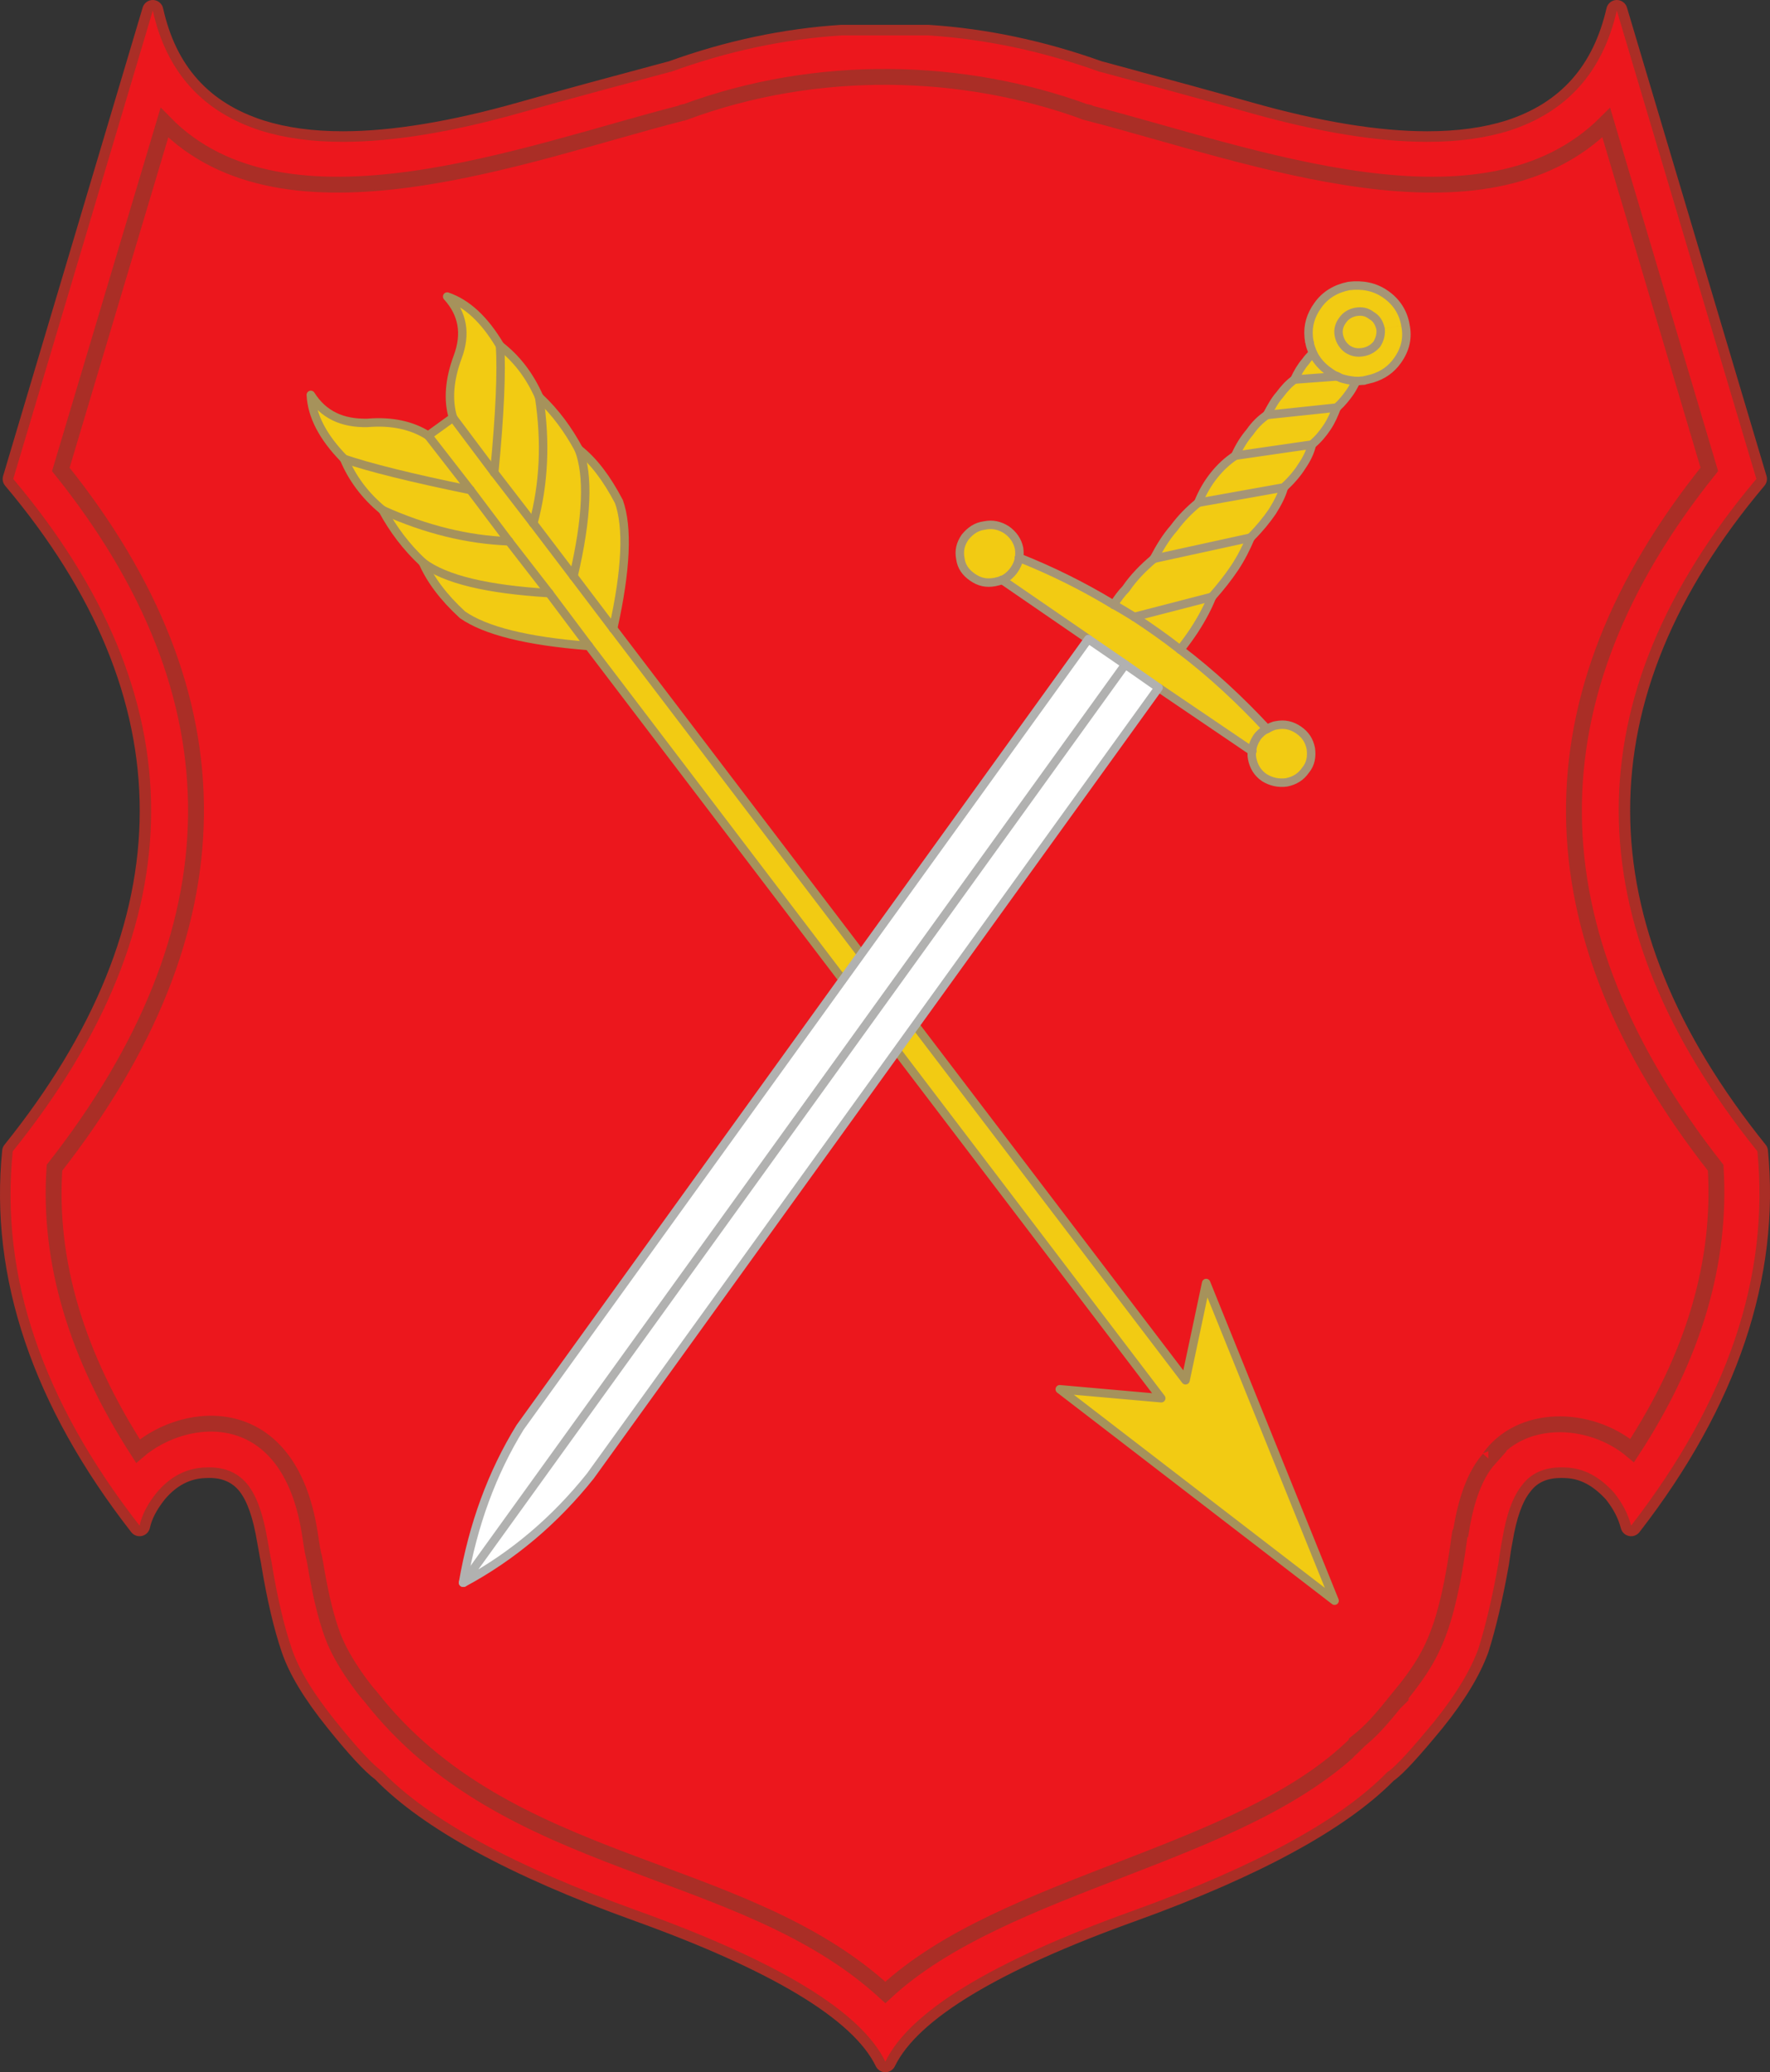 <?xml version="1.0" encoding="utf-8"?>
<!-- Generator: Adobe Illustrator 16.0.3, SVG Export Plug-In . SVG Version: 6.00 Build 0)  -->
<svg version="1.1" xmlns="http://www.w3.org/2000/svg" width="334.888px" height="392px">
<rect width="100%" height="100%" fill="#333333" stroke="none"/>
<g>
	<g>
		<path fill="#EC171D" d="M167.507,391c-0.383,0-0.733-0.219-0.9-0.564c-4.435-9.157-20.059-18.609-46.438-28.094
			c-23.285-8.396-39.609-17.306-48.52-26.484c-1.94-1.427-4.859-4.579-8.921-9.631c-4.312-5.362-7.081-9.943-8.467-14.004
			c-1.475-4.318-2.767-9.823-3.84-16.36c-0.008-0.05-0.013-0.1-0.013-0.149c-0.167-0.739-0.3-1.517-0.44-2.338
			c-0.106-0.616-0.214-1.247-0.34-1.879c-0.78-4.68-1.927-7.936-3.511-9.985c-1.561-1.972-3.694-2.935-6.515-2.935
			c-0.241,0-0.487,0.008-0.737,0.021c-3.263,0.092-6.109,1.586-8.489,4.442c-1.629,2.064-2.584,3.905-2.991,5.772
			c-0.083,0.379-0.376,0.676-0.755,0.762c-0.074,0.018-0.148,0.025-0.222,0.025c-0.304,0-0.597-0.139-0.789-0.385
			C7.15,265.526-0.994,241.466,1.412,217.699c0.02-0.192,0.095-0.375,0.216-0.526c34.419-42.803,34.458-85.171,0.115-125.929
			c-0.217-0.258-0.29-0.607-0.194-0.93l26.4-88.6C28.076,1.29,28.466,1,28.907,1c0.012,0,0.024,0,0.036,0
			c0.455,0.016,0.842,0.338,0.94,0.783c2.482,11.168,9.12,18.558,19.729,21.965c4.375,1.383,9.508,2.085,15.251,2.085
			c9.326,0,20.587-1.849,33.47-5.496c9.455-2.676,17.978-4.96,25.497-6.976l2.716-0.728c0.057-0.015,0.115-0.025,0.173-0.03
			c10.686-3.878,21.592-6.2,32.422-6.901L175.607,5.7c10.912,0.698,21.886,3.02,32.685,6.903c0.06,0.005,0.12,0.016,0.178,0.032
			l5.7,1.542c6.658,1.799,14.205,3.838,22.41,6.16c12.885,3.647,24.146,5.496,33.47,5.496c5.745,0,10.878-0.702,15.256-2.086
			c10.586-3.431,17.008-10.618,19.627-21.971c0.103-0.442,0.489-0.761,0.943-0.775c0.011,0,0.021,0,0.031,0
			c0.441,0,0.832,0.29,0.958,0.714l26.4,88.6c0.097,0.323,0.023,0.672-0.193,0.93c-34.31,40.718-34.237,83.086,0.215,125.929
			c0.122,0.152,0.197,0.336,0.216,0.53c2.313,23.839-5.797,47.898-24.105,71.509c-0.191,0.248-0.484,0.388-0.79,0.388
			c-0.066,0-0.134-0.007-0.201-0.021c-0.373-0.076-0.67-0.358-0.767-0.728c-0.526-2.02-1.514-3.927-3.018-5.833
			c-2.584-2.869-5.359-4.331-8.442-4.419c-0.285-0.016-0.539-0.023-0.789-0.023c-2.913,0-5.128,0.983-6.583,2.923
			c-1.659,2.03-2.832,5.278-3.613,9.965c-0.262,1.311-0.443,2.591-0.618,3.828l-0.078,0.55c-1.165,6.507-2.454,11.999-3.837,16.359
			c-1.577,4.314-4.345,8.889-8.475,14.025c-4.437,5.388-7.17,8.366-8.871,9.667c-0.063,0.049-0.131,0.089-0.203,0.12
			c-8.926,9.106-25.161,17.962-48.264,26.327c-26.363,9.442-41.986,18.895-46.441,28.095C168.24,390.781,167.891,391,167.507,391z
			 M70.648,320.032c0.054,0.045,0.103,0.096,0.147,0.152c14.397,18.445,34.561,25.948,54.061,33.203
			c15.723,5.851,30.59,11.381,42.648,22.161c11.19-10.046,27.73-16.447,43.735-22.641c16.607-6.427,33.777-13.072,44.55-23.706
			c0.064-0.148,0.164-0.28,0.294-0.384c2.767-2.21,4.116-3.745,8.246-8.848c0.037-0.046,0.077-0.088,0.12-0.125
			c5.372-6.841,8.296-11.301,10.76-29.724c0.014-0.354,0.122-0.615,0.262-0.807c0.989-6.101,2.732-10.681,5.186-13.628
			c0.055-0.166,0.151-0.313,0.278-0.428c3.056-4.342,8.217-6.831,14.176-6.831c4.788,0,9.629,1.631,13.455,4.503
			c10.982-17.135,16.049-34.509,15.062-51.661c-17.616-22.524-26.645-45.134-26.833-67.2c-0.188-21.986,8.395-44.018,25.505-65.487
			l-18.884-63.527c-7.972,7.317-18.603,10.879-32.436,10.879c-16.773,0-35.513-5.296-52.046-9.969
			c-4.591-1.297-8.927-2.523-13.078-3.6c-0.129-0.033-0.247-0.091-0.349-0.167c-0.008,0-0.069,0-0.097,0
			c-0.117,0-0.237-0.021-0.348-0.061c-11.772-4.313-24.811-6.593-37.705-6.593c-12.999,0-25.583,2.218-37.404,6.592
			c-0.111,0.041-0.229,0.062-0.347,0.062l-0.063-0.001c-0.03,0.015-0.061,0.028-0.093,0.04c-0.09,0.059-0.19,0.103-0.295,0.129
			c-4.101,1.05-8.496,2.294-13.149,3.612c-16.484,4.666-35.168,9.954-52.12,9.954c-13.905,0-24.491-3.556-32.295-10.861
			L12.615,88.584c17.099,21.454,25.667,43.485,25.467,65.487c-0.2,22.051-9.216,44.66-26.797,67.201
			c-1.062,16.853,4.003,34.255,15.061,51.744c3.85-2.964,8.839-4.708,13.568-4.708c4.906,0,16.643,2.099,19.68,21.537
			c0.083,0.598,0.462,3.069,0.658,3.998c0.137,0.324,0.238,0.905,0.483,2.324c0.496,2.864,1.418,8.195,3.11,12.786
			C65.669,313.969,70.136,319.482,70.648,320.032z"/>
		<path fill="#AA2E26" d="M305.907,2l26.4,88.6c-34.8,41.3-34.7,83.8,0.2,127.2c2.3,23.7-5.601,47.2-23.9,70.8
			c-0.6-2.3-1.7-4.3-3.2-6.2c-2.699-3-5.699-4.699-9.199-4.8c-0.277-0.016-0.55-0.023-0.817-0.023c-3.208,0-5.722,1.108-7.383,3.323
			c-1.8,2.2-3,5.601-3.8,10.4c-0.301,1.5-0.5,3-0.7,4.4c-1.2,6.699-2.5,12.1-3.8,16.199c-1.5,4.101-4.2,8.601-8.301,13.7
			c-4.199,5.1-7,8.2-8.699,9.5c-0.101,0-0.101,0-0.101,0c-8.8,9.1-24.899,17.9-48.1,26.301c-26.8,9.6-42.4,19.1-47,28.6
			c-4.6-9.5-20.3-19-47-28.6c-23.3-8.4-39.4-17.201-48.2-26.301c-1.8-1.3-4.7-4.4-8.8-9.5c-4.1-5.1-6.9-9.6-8.3-13.7
			c-1.4-4.1-2.7-9.5-3.8-16.199V295.6c-0.3-1.3-0.5-2.8-0.8-4.3c-0.8-4.8-2-8.2-3.7-10.4c-1.754-2.215-4.189-3.323-7.306-3.323
			c-0.26,0-0.525,0.008-0.794,0.023c-3.6,0.101-6.7,1.8-9.2,4.8c-1.5,1.9-2.7,3.9-3.2,6.2c-18.4-23.6-26.4-47.1-24-70.8
			c34.9-43.4,34.9-85.9,0.1-127.2L28.907,2c2.6,11.7,9.5,19.2,20.4,22.7c4.492,1.42,9.674,2.133,15.557,2.133
			c9.441,0,20.682-1.837,33.743-5.533c10.6-3,20-5.5,28.2-7.7h0.1c10.7-3.899,21.5-6.2,32.3-6.899h16.4
			c10.9,0.699,21.7,3,32.5,6.899h0.1c8.1,2.2,17.5,4.7,28.1,7.7c13.063,3.697,24.302,5.533,33.742,5.533
			c5.882,0,11.066-0.713,15.558-2.133C296.407,21.2,303.208,13.7,305.907,2 M129.607,21.2c-0.046,0-0.095-0.002-0.144-0.002
			c-0.132,0-0.267,0.012-0.356,0.102c0,0-0.1,0-0.2,0.1c-18.528,4.746-43.411,13.535-65.021,13.535
			c-12.712,0-24.292-3.041-32.779-11.734l-19.6,65.6c34.5,43,34.1,87-1.2,132.1c-1.2,17.801,4.2,35.601,15.8,53.601
			c3.528-3.039,8.644-5.192,13.808-5.191c8.083,0,16.284,5.277,18.692,20.691c0.083,0.598,0.503,3.345,0.7,4.2
			c0.293,0.292,1.135,8.409,3.6,15.1c2.004,5.513,7,11.5,7.1,11.5c26.108,33.451,70.271,31.087,97.5,56.101
			c22.514-20.926,67.773-25.776,89.2-47.2V329.6c2.843-2.271,4.227-3.845,8.399-9l-0.2,0.5l0.101-0.1c0-0.101,0.1-0.2,0.2-0.5
			c5.39-6.86,8.482-11.436,11-30.3c0-0.101,0-0.301,0.199-0.4c1-6.4,2.801-11,5.301-13.8h-0.101c0.101,0,0.101,0,0.101-0.101
			c3.053-4.39,8.107-6.471,13.403-6.471c4.805,0,9.809,1.714,13.696,4.971c11.7-17.899,16.9-35.699,15.8-53.5
			c-35.399-45.1-35.7-89.1-1.2-132.1l-19.5-65.6c-8.684,8.684-20.241,11.735-32.927,11.735c-21.197,0-45.541-8.523-64.873-13.536
			c0-0.1-0.1-0.1-0.1-0.1c-0.298-0.099-0.371-0.1-0.593-0.1c-0.002,0-0.004,0-0.007,0c-11.816-4.329-24.816-6.653-38.049-6.653
			C154.709,14.547,141.847,16.671,129.607,21.2 M251.351,336.24c1.737-1.275,3.334-2.557,4.763-3.845
			c-0.122-0.023-0.242-0.052-0.361-0.086C254.313,333.655,252.853,334.975,251.351,336.24 M28.907,0
			c-0.881,0-1.663,0.579-1.916,1.429l-26.4,88.6c-0.192,0.646-0.047,1.345,0.387,1.86c33.991,40.34,33.947,82.282-0.129,124.659
			c-0.243,0.301-0.392,0.667-0.431,1.052c-2.434,24.031,5.78,48.333,24.413,72.23c0.384,0.492,0.969,0.771,1.577,0.771
			c0.147,0,0.296-0.017,0.444-0.05c0.757-0.173,1.345-0.767,1.51-1.525c0.371-1.707,1.261-3.413,2.799-5.365
			c2.185-2.612,4.776-3.979,7.702-4.061c0.02,0,0.039-0.001,0.059-0.002c0.23-0.014,0.458-0.021,0.68-0.021
			c2.495,0,4.372,0.839,5.738,2.564c1.466,1.897,2.548,5.008,3.295,9.488c0.003,0.021,0.007,0.042,0.012,0.063
			c0.125,0.622,0.231,1.245,0.335,1.852c0.138,0.804,0.269,1.565,0.432,2.303c0.004,0.06,0.011,0.119,0.021,0.178
			c1.083,6.592,2.388,12.15,3.881,16.521c1.424,4.172,4.249,8.853,8.634,14.307c4.068,5.062,7.029,8.258,9.04,9.76
			c9.031,9.269,25.462,18.241,48.841,26.67c26.127,9.394,41.562,18.676,45.878,27.59c0.334,0.689,1.033,1.128,1.8,1.128
			s1.466-0.438,1.8-1.129c4.336-8.956,19.771-18.237,45.875-27.588c23.155-8.384,39.477-17.282,48.532-26.456
			c0.072-0.042,0.142-0.088,0.208-0.139c1.788-1.368,4.488-4.304,9.028-9.817c4.214-5.241,7.034-9.907,8.635-14.284
			c0.011-0.027,0.02-0.056,0.028-0.083c1.396-4.401,2.695-9.937,3.862-16.451c0.004-0.023,0.008-0.046,0.011-0.069l0.079-0.551
			c0.173-1.225,0.352-2.49,0.603-3.739c0.004-0.021,0.008-0.043,0.012-0.064c0.752-4.51,1.855-7.605,3.375-9.463
			c0.018-0.022,0.035-0.044,0.052-0.066c1.273-1.698,3.165-2.523,5.783-2.523c0.231,0,0.467,0.007,0.706,0.021
			c0.019,0.001,0.036,0.002,0.054,0.002c2.778,0.08,5.307,1.418,7.727,4.091c1.413,1.801,2.302,3.523,2.795,5.415
			c0.192,0.737,0.787,1.301,1.534,1.454c0.134,0.027,0.269,0.041,0.401,0.041c0.61,0,1.197-0.28,1.58-0.774
			c18.471-23.819,26.649-48.117,24.311-72.219c-0.037-0.388-0.188-0.756-0.432-1.06c-34.109-42.417-34.187-84.358-0.229-124.659
			c0.435-0.515,0.58-1.214,0.388-1.86l-26.4-88.6C307.57,0.579,306.789,0,305.908,0c-0.021,0-0.043,0-0.063,0.001
			c-0.908,0.028-1.683,0.665-1.887,1.549c-2.533,10.982-8.737,17.932-18.967,21.248c-4.268,1.349-9.299,2.035-14.941,2.035
			c-9.232,0-20.401-1.836-33.197-5.458c-8.213-2.325-15.764-4.365-22.426-6.165c-1.964-0.531-3.863-1.044-5.695-1.542
			c-0.067-0.018-0.135-0.033-0.204-0.044c-10.854-3.893-21.886-6.222-32.793-6.921c-0.042-0.002-0.085-0.004-0.128-0.004h-16.4
			c-0.043,0-0.086,0.001-0.129,0.004c-10.889,0.705-21.854,3.034-32.596,6.922c-0.065,0.011-0.129,0.025-0.193,0.042l-2.71,0.727
			c-7.524,2.017-16.053,4.303-25.516,6.981c-12.796,3.622-23.965,5.458-33.198,5.458c-5.642,0-10.673-0.686-14.954-2.04
			C39.527,19.459,33.292,12.515,30.859,1.566c-0.197-0.889-0.971-1.532-1.881-1.564C28.954,0,28.93,0,28.907,0L28.907,0z
			 M129.795,23.191c0.173-0.017,0.343-0.055,0.505-0.115c11.709-4.333,24.177-6.529,37.057-6.529
			c12.778,0,25.698,2.258,37.361,6.531c0.161,0.059,0.329,0.097,0.499,0.113c0.122,0.06,0.251,0.109,0.387,0.144
			c4.14,1.074,8.472,2.298,13.057,3.594c16.597,4.69,35.406,10.006,52.318,10.006c13.423,0,23.904-3.308,31.923-10.094
			l18.289,61.528c-17.041,21.525-25.586,43.628-25.397,65.71c0.189,22.211,9.224,44.939,26.852,67.56
			c0.881,16.541-3.947,33.304-14.358,49.866c-3.847-2.609-8.535-4.076-13.177-4.076c-6.277,0-11.729,2.634-14.977,7.231
			c-0.131,0.144-0.241,0.308-0.326,0.485c-2.501,3.058-4.279,7.7-5.292,13.817c-0.159,0.282-0.279,0.635-0.304,1.068
			c-2.42,18.072-5.274,22.476-10.5,29.135c-0.057,0.055-0.109,0.113-0.16,0.175c-4.075,5.036-5.403,6.548-8.093,8.696
			c-0.198,0.158-0.362,0.351-0.485,0.565c-10.633,10.424-27.641,17.006-44.095,23.373c-15.777,6.105-32.07,12.41-43.376,22.239
			c-12.121-10.536-27.453-16.241-42.298-21.765c-19.37-7.206-39.399-14.658-53.622-32.881c-0.072-0.092-0.15-0.177-0.235-0.253
			c-0.672-0.742-4.834-5.948-6.562-10.7c-1.663-4.513-2.575-9.785-3.065-12.618c-0.226-1.302-0.345-1.991-0.507-2.443
			c-0.185-0.912-0.536-3.181-0.626-3.828c-3.161-20.236-15.51-22.418-20.673-22.418c-4.588,0-9.407,1.568-13.292,4.267
			c-10.628-17.098-15.33-33.457-14.358-49.933c17.595-22.639,26.616-45.365,26.818-67.563c0.201-22.097-8.33-44.199-25.359-65.709
			l18.375-61.499c7.868,6.765,18.307,10.063,31.789,10.063c17.09,0,35.845-5.309,52.392-9.992c4.647-1.315,9.037-2.558,13.125-3.605
			C129.54,23.302,129.671,23.253,129.795,23.191L129.795,23.191z"/>
	</g>
	<path fill="#EC171D" stroke="#AA2E26" stroke-width="3" stroke-miterlimit="10" d="M205.407,21.2
		c-23.111-8.467-50.755-9.267-75.8,0c-0.168,0-0.377-0.023-0.5,0.1c0,0-0.1,0-0.2,0.1c-29.426,7.538-74.883,25.272-97.8,1.801
		l-19.6,65.6c34.5,43,34.1,87-1.2,132.1c-1.2,17.801,4.2,35.601,15.8,53.601c9.051-7.795,28.553-9.763,32.5,15.5
		c0.083,0.598,0.503,3.345,0.7,4.2c0.293,0.292,1.135,8.409,3.6,15.1c2.004,5.513,7,11.5,7.1,11.5
		c26.108,33.451,70.271,31.087,97.5,56.101c22.514-20.926,67.773-25.776,89.2-47.2V329.6c2.843-2.271,4.227-3.845,8.399-9l-0.2,0.5
		l0.101-0.1c0-0.101,0.1-0.2,0.2-0.5c5.39-6.86,8.482-11.436,11-30.3c0-0.101,0-0.301,0.199-0.4c1-6.4,2.801-11,5.301-13.8h-0.101
		c0.101,0,0.101,0,0.101-0.101c5.823-8.372,18.927-8.347,27.1-1.5c11.7-17.899,16.9-35.699,15.8-53.5
		c-35.399-45.1-35.7-89.1-1.2-132.1l-19.5-65.6c-23.194,23.194-66.899,6.212-97.8-1.801c0-0.1-0.1-0.1-0.1-0.1
		C205.706,21.2,205.635,21.2,205.407,21.2z"/>
	<g>
		<g>
			<path fill="#F2CB13" d="M116.007,118.899c2.5-11.199,2.8-19.199,1.1-24c-2.3-4.399-4.8-7.699-7.6-9.899
				c1.9,4.899,1.6,12.899-1,24L116.007,118.899z"/>
			<polygon fill="#F2CB13" points="93.507,89.399 85.707,79 81.007,82.399 219.708,264.5 200.507,262.8 252.507,302.8 
				228.208,242.7 224.307,261.1 			"/>
			<path fill="#F2CB13" d="M85.707,79l7.8,10.399c1.1-11.199,1.4-19.199,1.1-24c-2.9-4.899-6.2-8-10-9.3c3,3.3,3.6,7.101,2,11.4
				C85.007,71.8,84.707,75.7,85.707,79z"/>
			<path fill="#F2CB13" d="M94.607,65.399c0.3,4.801,0,12.801-1.1,24l7.4,9.601c2-7.4,2.4-15.3,1.1-23.9
				C100.207,71,97.707,67.8,94.607,65.399z"/>
			<path fill="#F2CB13" d="M109.507,85c-2-3.7-4.4-7-7.5-9.9c1.3,8.601,0.9,16.5-1.1,23.9l7.6,10
				C111.107,97.899,111.407,89.899,109.507,85z"/>
			<path fill="#F2CB13" d="M58.807,74.7c0.2,4,2.3,8,6.3,12.1c4.7,1.6,12.6,3.6,23.9,5.9l-8-10.301c-3-1.899-6.8-2.8-11.5-2.399
				C64.807,80.1,61.207,78.5,58.807,74.7z"/>
			<path fill="#F2CB13" d="M72.407,96.5c2,3.7,4.5,7,7.6,9.899c4.2,3.2,12.2,5.101,23.9,5.801l-7.6-9.801
				C88.507,102.1,80.607,100.2,72.407,96.5z"/>
			<path fill="#F2CB13" d="M111.407,122.2l-7.5-10c-11.7-0.7-19.7-2.601-23.9-5.801c1.4,3.2,3.8,6.5,7.5,9.9
				C91.807,119.3,99.707,121.3,111.407,122.2z"/>
			<path fill="#F2CB13" d="M96.307,102.399l-7.3-9.699c-11.3-2.301-19.2-4.301-23.9-5.9c1.5,3.6,3.9,6.9,7.3,9.7
				C80.607,100.2,88.507,102.1,96.307,102.399z"/>
			
				<line fill="none" stroke="#A6925B" stroke-width="1.6" stroke-linecap="round" stroke-linejoin="round" x1="96.307" y1="102.399" x2="89.007" y2="92.7"/>
			
				<line fill="none" stroke="#A6925B" stroke-width="1.6" stroke-linecap="round" stroke-linejoin="round" x1="85.707" y1="79" x2="93.507" y2="89.399"/>
			<path fill="none" stroke="#A6925B" stroke-width="1.6" stroke-linecap="round" stroke-linejoin="round" d="M93.507,89.399
				c1.1-11.199,1.4-19.199,1.1-24"/>
			<path fill="none" stroke="#A6925B" stroke-width="1.6" stroke-linecap="round" stroke-linejoin="round" d="M109.507,85
				c-2-3.7-4.4-7-7.5-9.9"/>
			<path fill="none" stroke="#A6925B" stroke-width="1.6" stroke-linecap="round" stroke-linejoin="round" d="M102.007,75.1
				c-1.8-4.1-4.3-7.3-7.4-9.7"/>
			<path fill="none" stroke="#A6925B" stroke-width="1.6" stroke-linecap="round" stroke-linejoin="round" d="M94.607,65.399
				c-2.9-4.899-6.2-8-10-9.3c3,3.3,3.6,7.101,2,11.4c-1.6,4.3-1.9,8.2-0.9,11.5"/>
			<path fill="none" stroke="#A6925B" stroke-width="1.6" stroke-linecap="round" stroke-linejoin="round" d="M81.007,82.399
				c-3-1.899-6.8-2.8-11.5-2.399c-4.7,0.1-8.3-1.5-10.7-5.3c0.2,4,2.3,8,6.3,12.1"/>
			<path fill="none" stroke="#A6925B" stroke-width="1.6" stroke-linecap="round" stroke-linejoin="round" d="M72.407,96.5
				c2,3.7,4.5,7,7.6,9.899"/>
			
				<line fill="none" stroke="#A6925B" stroke-width="1.6" stroke-linecap="round" stroke-linejoin="round" x1="100.907" y1="99" x2="108.507" y2="109"/>
			
				<line fill="none" stroke="#A6925B" stroke-width="1.6" stroke-linecap="round" stroke-linejoin="round" x1="96.307" y1="102.399" x2="103.907" y2="112.2"/>
			
				<line fill="none" stroke="#A6925B" stroke-width="1.6" stroke-linecap="round" stroke-linejoin="round" x1="103.907" y1="112.2" x2="111.407" y2="122.2"/>
			<path fill="none" stroke="#A6925B" stroke-width="1.6" stroke-linecap="round" stroke-linejoin="round" d="M80.007,106.399
				c1.4,3.2,3.8,6.5,7.5,9.9c4.3,3,12.2,5,23.9,5.9"/>
			<path fill="none" stroke="#A6925B" stroke-width="1.6" stroke-linecap="round" stroke-linejoin="round" d="M116.007,118.899
				c2.5-11.199,2.8-19.199,1.1-24c-2.3-4.399-4.8-7.699-7.6-9.899"/>
			<path fill="none" stroke="#A6925B" stroke-width="1.6" stroke-linecap="round" stroke-linejoin="round" d="M109.507,85
				c1.9,4.899,1.6,12.899-1,24"/>
			
				<line fill="none" stroke="#A6925B" stroke-width="1.6" stroke-linecap="round" stroke-linejoin="round" x1="81.007" y1="82.399" x2="89.007" y2="92.7"/>
			<path fill="none" stroke="#A6925B" stroke-width="1.6" stroke-linecap="round" stroke-linejoin="round" d="M89.007,92.7
				c-11.3-2.301-19.2-4.301-23.9-5.9"/>
			<path fill="none" stroke="#A6925B" stroke-width="1.6" stroke-linecap="round" stroke-linejoin="round" d="M72.407,96.5
				c8.2,3.7,16.1,5.6,23.9,5.899"/>
			<path fill="none" stroke="#A6925B" stroke-width="1.6" stroke-linecap="round" stroke-linejoin="round" d="M80.007,106.399
				c4.2,3.2,12.2,5.101,23.9,5.801"/>
			<path fill="none" stroke="#A6925B" stroke-width="1.6" stroke-linecap="round" stroke-linejoin="round" d="M102.007,75.1
				c1.3,8.601,0.9,16.5-1.1,23.9"/>
			
				<line fill="none" stroke="#A6925B" stroke-width="1.6" stroke-linecap="round" stroke-linejoin="round" x1="100.907" y1="99" x2="93.507" y2="89.399"/>
			<path fill="none" stroke="#A6925B" stroke-width="1.6" stroke-linecap="round" stroke-linejoin="round" d="M65.107,86.8
				c1.5,3.6,3.9,6.9,7.3,9.7"/>
			
				<line fill="none" stroke="#A6925B" stroke-width="1.6" stroke-linecap="round" stroke-linejoin="round" x1="85.707" y1="79" x2="81.007" y2="82.399"/>
			<polyline fill="none" stroke="#A6925B" stroke-width="1.6" stroke-linecap="round" stroke-linejoin="round" points="
				111.407,122.2 219.708,264.5 200.507,262.8 252.507,302.8 228.208,242.7 224.307,261.1 116.007,118.899 			"/>
			
				<line fill="none" stroke="#A6925B" stroke-width="1.6" stroke-linecap="round" stroke-linejoin="round" x1="108.507" y1="109" x2="116.007" y2="118.899"/>
		</g>
		<g>
			<path fill="#F2CB13" d="M262.208,55.7c-2.101-1.5-4.5-1.9-7-1.601c-2.5,0.5-4.5,1.7-5.9,3.7c-1.3,1.8-1.9,3.8-1.7,5.9
				c0,0.3,0.101,0.6,0.101,0.899c0,0.101,0.1,0.2,0.1,0.2c0,0.1,0,0.1,0,0.2c0.1,0.6,0.4,1.2,0.6,1.8c0.7,1.4,1.7,2.6,3.2,3.6
				c0.4,0.301,0.9,0.601,1.4,0.801c0.399,0.199,0.8,0.399,1.3,0.5c0.7,0.199,1.4,0.3,2.3,0.399c0.4,0,1-0.1,1.5-0.1
				c0.101-0.101,0.2-0.101,0.3-0.101c0.4-0.1,0.801-0.199,1.2-0.3c2-0.6,3.601-1.7,4.8-3.399c1.5-2.101,2-4.301,1.5-6.7l-4.699,0.7
				c0.1,1-0.101,1.899-0.7,2.899c-0.7,0.8-1.5,1.3-2.601,1.5c-1.199,0.2-2.1,0-3-0.6c-0.8-0.601-1.399-1.5-1.6-2.601
				c-0.2-1,0.1-2,0.7-2.8c0.6-0.899,1.5-1.399,2.5-1.6c1.2-0.2,2.1,0,3,0.7c0.899,0.5,1.399,1.3,1.7,2.5l4.699-0.7
				C265.507,59.1,264.208,57.1,262.208,55.7z"/>
			<path fill="#F2CB13" d="M256.507,59c-1,0.2-1.9,0.7-2.5,1.6c-0.601,0.8-0.9,1.8-0.7,2.8c0.2,1.101,0.8,2,1.6,2.601
				c0.9,0.6,1.801,0.8,3,0.6c1.101-0.2,1.9-0.7,2.601-1.5c0.6-1,0.8-1.899,0.7-2.899c-0.301-1.2-0.801-2-1.7-2.5
				C258.607,59,257.708,58.8,256.507,59z"/>
			<path fill="#F2CB13" d="M248.407,66.8c-0.5,0.5-1,1-1.399,1.6c-0.8,0.9-1.5,2.101-2.101,3.4l8.101-0.6c-0.5-0.2-1-0.5-1.4-0.801
				C250.107,69.399,249.107,68.2,248.407,66.8z"/>
			<path fill="#F2CB13" d="M254.307,71.7c-0.5-0.101-0.9-0.301-1.3-0.5l-8.101,0.6c-1.1,0.8-1.899,1.7-2.8,2.9
				c-0.899,1-1.6,2.3-2.399,3.8l13.199-1.4c1-0.899,1.801-1.899,2.5-2.899c0.5-0.7,0.801-1.4,1.2-2.101
				C255.708,72,255.007,71.899,254.307,71.7z"/>
			<path fill="#F2CB13" d="M240.708,96.8c1-1.6,1.8-3.1,2.199-4.6L226.708,95.1c-1.7,1.4-3.2,2.9-4.601,4.8
				c-1.5,1.7-2.7,3.7-3.8,5.801l18.3-4C238.307,100,239.607,98.399,240.708,96.8z"/>
			<path fill="#F2CB13" d="M242.907,92.2c1.4-1.301,2.601-2.7,3.4-4c0.9-1.301,1.6-2.7,1.9-4.101l-14.5,2.101
				c-1.5,1-2.801,2.199-4,3.699c-1.2,1.5-2.2,3.2-3,5.2L242.907,92.2z"/>
			<path fill="#F2CB13" d="M248.208,84.1c1.199-1,2.1-2.1,2.899-3.3s1.3-2.4,1.8-3.7l-13.199,1.4c-1.2,0.8-2.301,1.899-3.2,3.2
				c-1.101,1.3-2,2.699-2.8,4.5L248.208,84.1z"/>
			<path fill="#F2CB13" d="M218.307,105.7c-2,1.699-3.8,3.5-5.3,5.699c-0.8,0.801-1.601,1.9-2.3,3c1.3,0.7,2.6,1.5,3.9,2.301
				l14.7-3.801c1.6-1.8,3.1-3.699,4.3-5.5c1.2-1.8,2.2-3.8,3-5.699L218.307,105.7z"/>
			<path fill="#F2CB13" d="M225.907,119.3c1.5-2.3,2.601-4.4,3.4-6.4l-14.7,3.801c2.9,1.899,5.9,4,8.7,6.199
				C224.307,121.6,225.107,120.5,225.907,119.3z"/>
			<path fill="#F2CB13" d="M191.807,107.899c-0.6,0.801-1.4,1.5-2.2,1.801l47.3,32.399c0-0.899,0.4-1.8,0.9-2.6
				c0.5-0.7,1.2-1.3,1.9-1.601c-5.101-5.5-10.5-10.5-16.4-15c-2.8-2.199-5.8-4.3-8.7-6.199c-1.3-0.801-2.6-1.601-3.9-2.301
				c-5.6-3.399-11.6-6.399-17.9-8.899C192.707,106.399,192.307,107.2,191.807,107.899z"/>
			<path fill="#F2CB13" d="M189.607,109.7c0.8-0.301,1.6-1,2.2-1.801c0.5-0.699,0.9-1.5,1-2.399c0.1-0.5,0.1-1.101,0-1.8
				c-0.3-1.4-1.1-2.601-2.4-3.5c-1.3-0.801-2.6-1.101-4.1-0.801c-1.6,0.2-2.7,1-3.7,2.2c-0.9,1.3-1.2,2.601-0.9,4.101
				c0.2,1.5,1,2.6,2.3,3.5c1.3,0.899,2.6,1.199,4.2,0.899C188.707,110,189.107,109.899,189.607,109.7z"/>
			<path fill="#F2CB13" d="M243.407,148c1.5-0.3,2.7-1,3.601-2.3c1-1.2,1.2-2.601,1-4.101c-0.3-1.5-1-2.6-2.3-3.5
				c-1.301-0.899-2.7-1.2-4.2-0.899c-0.7,0.1-1.2,0.399-1.8,0.699c-0.7,0.301-1.4,0.9-1.9,1.601c-0.5,0.8-0.9,1.7-0.9,2.6
				c-0.1,0.4-0.1,0.9,0,1.4c0.301,1.5,1,2.7,2.301,3.6C240.507,147.899,241.907,148.2,243.407,148z"/>
			<path fill="#FFFFFF" d="M212.907,125.7l-7-4.801L98.407,270c-5.3,8.6-8.9,18.399-10.8,29.399h0.1L212.907,125.7z"/>
			<path fill="#FFFFFF" d="M219.208,130.1l-6.301-4.399l-125.2,173.699c9.3-5,17.3-11.8,24-20.199L219.208,130.1z"/>
			
				<line fill="none" stroke="#A69576" stroke-width="1.6" stroke-linecap="round" stroke-linejoin="round" x1="236.607" y1="101.7" x2="218.307" y2="105.7"/>
			<path fill="none" stroke="#A69576" stroke-width="1.6" stroke-linecap="round" stroke-linejoin="round" d="M254.007,60.6
				c-0.601,0.8-0.9,1.8-0.7,2.8c0.2,1.101,0.8,2,1.6,2.601c0.9,0.6,1.801,0.8,3,0.6c1.101-0.2,1.9-0.7,2.601-1.5
				c0.6-1,0.8-1.899,0.7-2.899c-0.301-1.2-0.801-2-1.7-2.5c-0.9-0.7-1.8-0.9-3-0.7C255.507,59.2,254.607,59.7,254.007,60.6z"/>
			<path fill="none" stroke="#A69576" stroke-width="1.6" stroke-linecap="round" stroke-linejoin="round" d="M248.407,66.8
				c-0.5,0.5-1,1-1.399,1.6c-0.8,0.9-1.5,2.101-2.101,3.4"/>
			<path fill="none" stroke="#A69576" stroke-width="1.6" stroke-linecap="round" stroke-linejoin="round" d="M253.007,71.2
				c0.399,0.199,0.8,0.399,1.3,0.5c0.7,0.199,1.4,0.3,2.3,0.399"/>
			<path fill="none" stroke="#A69576" stroke-width="1.6" stroke-linecap="round" stroke-linejoin="round" d="M248.407,66.8
				c0.7,1.4,1.7,2.6,3.2,3.6c0.4,0.301,0.9,0.601,1.4,0.801"/>
			<path fill="none" stroke="#A69576" stroke-width="1.6" stroke-linecap="round" stroke-linejoin="round" d="M252.907,77.1
				c1-0.899,1.801-1.899,2.5-2.899c0.5-0.7,0.801-1.4,1.2-2.101"/>
			<path fill="none" stroke="#A69576" stroke-width="1.6" stroke-linecap="round" stroke-linejoin="round" d="M236.607,101.7
				c1.7-1.7,3-3.301,4.101-4.9c1-1.6,1.8-3.1,2.199-4.6"/>
			<path fill="none" stroke="#A69576" stroke-width="1.6" stroke-linecap="round" stroke-linejoin="round" d="M242.907,92.2
				c1.4-1.301,2.601-2.7,3.4-4c0.9-1.301,1.6-2.7,1.9-4.101"/>
			<path fill="none" stroke="#A69576" stroke-width="1.6" stroke-linecap="round" stroke-linejoin="round" d="M248.208,84.1
				c1.199-1,2.1-2.1,2.899-3.3s1.3-2.4,1.8-3.7"/>
			<path fill="none" stroke="#A69576" stroke-width="1.6" stroke-linecap="round" stroke-linejoin="round" d="M233.708,86.2
				c-1.5,1-2.801,2.199-4,3.699c-1.2,1.5-2.2,3.2-3,5.2"/>
			<path fill="none" stroke="#A69576" stroke-width="1.6" stroke-linecap="round" stroke-linejoin="round" d="M239.708,78.5
				c-1.2,0.8-2.301,1.899-3.2,3.2c-1.101,1.3-2,2.699-2.8,4.5"/>
			<path fill="none" stroke="#A69576" stroke-width="1.6" stroke-linecap="round" stroke-linejoin="round" d="M244.907,71.8
				c-1.1,0.8-1.899,1.7-2.8,2.9c-0.899,1-1.6,2.3-2.399,3.8"/>
			<path fill="none" stroke="#A69576" stroke-width="1.6" stroke-linecap="round" stroke-linejoin="round" d="M218.307,105.7
				c-2,1.699-3.8,3.5-5.3,5.699c-0.8,0.801-1.601,1.9-2.3,3"/>
			<path fill="none" stroke="#A69576" stroke-width="1.6" stroke-linecap="round" stroke-linejoin="round" d="M226.708,95.1
				c-1.7,1.4-3.2,2.9-4.601,4.8c-1.5,1.7-2.7,3.7-3.8,5.801"/>
			<path fill="none" stroke="#A69576" stroke-width="1.6" stroke-linecap="round" stroke-linejoin="round" d="M223.307,122.899
				c1-1.3,1.8-2.399,2.6-3.6c1.5-2.3,2.601-4.4,3.4-6.4"/>
			<path fill="none" stroke="#A69576" stroke-width="1.6" stroke-linecap="round" stroke-linejoin="round" d="M229.307,112.899
				c1.6-1.8,3.1-3.699,4.3-5.5c1.2-1.8,2.2-3.8,3-5.699"/>
			
				<line fill="none" stroke="#A69576" stroke-width="1.6" stroke-linecap="round" stroke-linejoin="round" x1="252.907" y1="77.1" x2="239.708" y2="78.5"/>
			<path fill="none" stroke="#A69576" stroke-width="1.6" stroke-linecap="round" stroke-linejoin="round" d="M256.607,72.1
				c0.4,0,1-0.1,1.5-0.1c0.101-0.101,0.2-0.101,0.3-0.101c0.4-0.1,0.801-0.199,1.2-0.3c2-0.6,3.601-1.7,4.8-3.399
				c1.5-2.101,2-4.301,1.5-6.7c-0.399-2.4-1.699-4.4-3.699-5.8c-2.101-1.5-4.5-1.9-7-1.601c-2.5,0.5-4.5,1.7-5.9,3.7
				c-1.3,1.8-1.9,3.8-1.7,5.9c0,0.3,0.101,0.6,0.101,0.899c0,0.101,0.1,0.2,0.1,0.2c0,0.1,0,0.1,0,0.2c0.1,0.6,0.4,1.2,0.6,1.8"/>
			
				<line fill="none" stroke="#A69576" stroke-width="1.6" stroke-linecap="round" stroke-linejoin="round" x1="242.907" y1="92.2" x2="226.708" y2="95.1"/>
			
				<line fill="none" stroke="#A69576" stroke-width="1.6" stroke-linecap="round" stroke-linejoin="round" x1="248.208" y1="84.1" x2="233.708" y2="86.2"/>
			
				<line fill="none" stroke="#A69576" stroke-width="1.6" stroke-linecap="round" stroke-linejoin="round" x1="244.907" y1="71.8" x2="253.007" y2="71.2"/>
			<path fill="none" stroke="#A69576" stroke-width="1.6" stroke-linecap="round" stroke-linejoin="round" d="M189.607,109.7
				c0.8-0.301,1.6-1,2.2-1.801c0.5-0.699,0.9-1.5,1-2.399"/>
			<path fill="none" stroke="#A69576" stroke-width="1.6" stroke-linecap="round" stroke-linejoin="round" d="M192.807,105.5
				c0.1-0.5,0.1-1.101,0-1.8c-0.3-1.4-1.1-2.601-2.4-3.5c-1.3-0.801-2.6-1.101-4.1-0.801c-1.6,0.2-2.7,1-3.7,2.2
				c-0.9,1.3-1.2,2.601-0.9,4.101c0.2,1.5,1,2.6,2.3,3.5c1.3,0.899,2.6,1.199,4.2,0.899c0.5-0.1,0.9-0.2,1.4-0.399"/>
			<path fill="none" stroke="#A69576" stroke-width="1.6" stroke-linecap="round" stroke-linejoin="round" d="M236.907,142.1
				c-0.1,0.4-0.1,0.9,0,1.4c0.301,1.5,1,2.7,2.301,3.6c1.3,0.8,2.699,1.101,4.199,0.9c1.5-0.3,2.7-1,3.601-2.3
				c1-1.2,1.2-2.601,1-4.101c-0.3-1.5-1-2.6-2.3-3.5c-1.301-0.899-2.7-1.2-4.2-0.899c-0.7,0.1-1.2,0.399-1.8,0.699"/>
			<path fill="none" stroke="#A69576" stroke-width="1.6" stroke-linecap="round" stroke-linejoin="round" d="M239.708,137.899
				c-0.7,0.301-1.4,0.9-1.9,1.601c-0.5,0.8-0.9,1.7-0.9,2.6"/>
			<path fill="none" stroke="#A69576" stroke-width="1.6" stroke-linecap="round" stroke-linejoin="round" d="M214.607,116.7
				c-1.3-0.801-2.6-1.601-3.9-2.301"/>
			<path fill="none" stroke="#A69576" stroke-width="1.6" stroke-linecap="round" stroke-linejoin="round" d="M223.307,122.899
				c-2.8-2.199-5.8-4.3-8.7-6.199"/>
			
				<line fill="none" stroke="#A69576" stroke-width="1.6" stroke-linecap="round" stroke-linejoin="round" x1="189.607" y1="109.7" x2="205.907" y2="120.899"/>
			
				<line fill="none" stroke="#A69576" stroke-width="1.6" stroke-linecap="round" stroke-linejoin="round" x1="219.208" y1="130.1" x2="236.907" y2="142.1"/>
			<path fill="none" stroke="#A69576" stroke-width="1.6" stroke-linecap="round" stroke-linejoin="round" d="M239.708,137.899
				c-5.101-5.5-10.5-10.5-16.4-15"/>
			
				<line fill="none" stroke="#A69576" stroke-width="1.6" stroke-linecap="round" stroke-linejoin="round" x1="214.607" y1="116.7" x2="229.307" y2="112.899"/>
			<path fill="none" stroke="#A69576" stroke-width="1.6" stroke-linecap="round" stroke-linejoin="round" d="M210.707,114.399
				c-5.6-3.399-11.6-6.399-17.9-8.899"/>
			
				<line fill="none" stroke="#A69576" stroke-width="1.6" stroke-linecap="round" stroke-linejoin="round" x1="87.607" y1="299.399" x2="87.707" y2="299.399"/>
			<path fill="none" stroke="#B1B1B0" stroke-width="1.6" stroke-linecap="round" stroke-linejoin="round" d="M212.907,125.7
				l6.301,4.399L111.707,279.2c-6.7,8.399-14.7,15.199-24,20.199L212.907,125.7z"/>
			<path fill="none" stroke="#B1B1B0" stroke-width="1.6" stroke-linecap="round" stroke-linejoin="round" d="M87.607,299.399
				c1.9-11,5.5-20.8,10.8-29.399l107.5-149.101l7,4.801"/>
		</g>
	</g>
</g>
</svg>